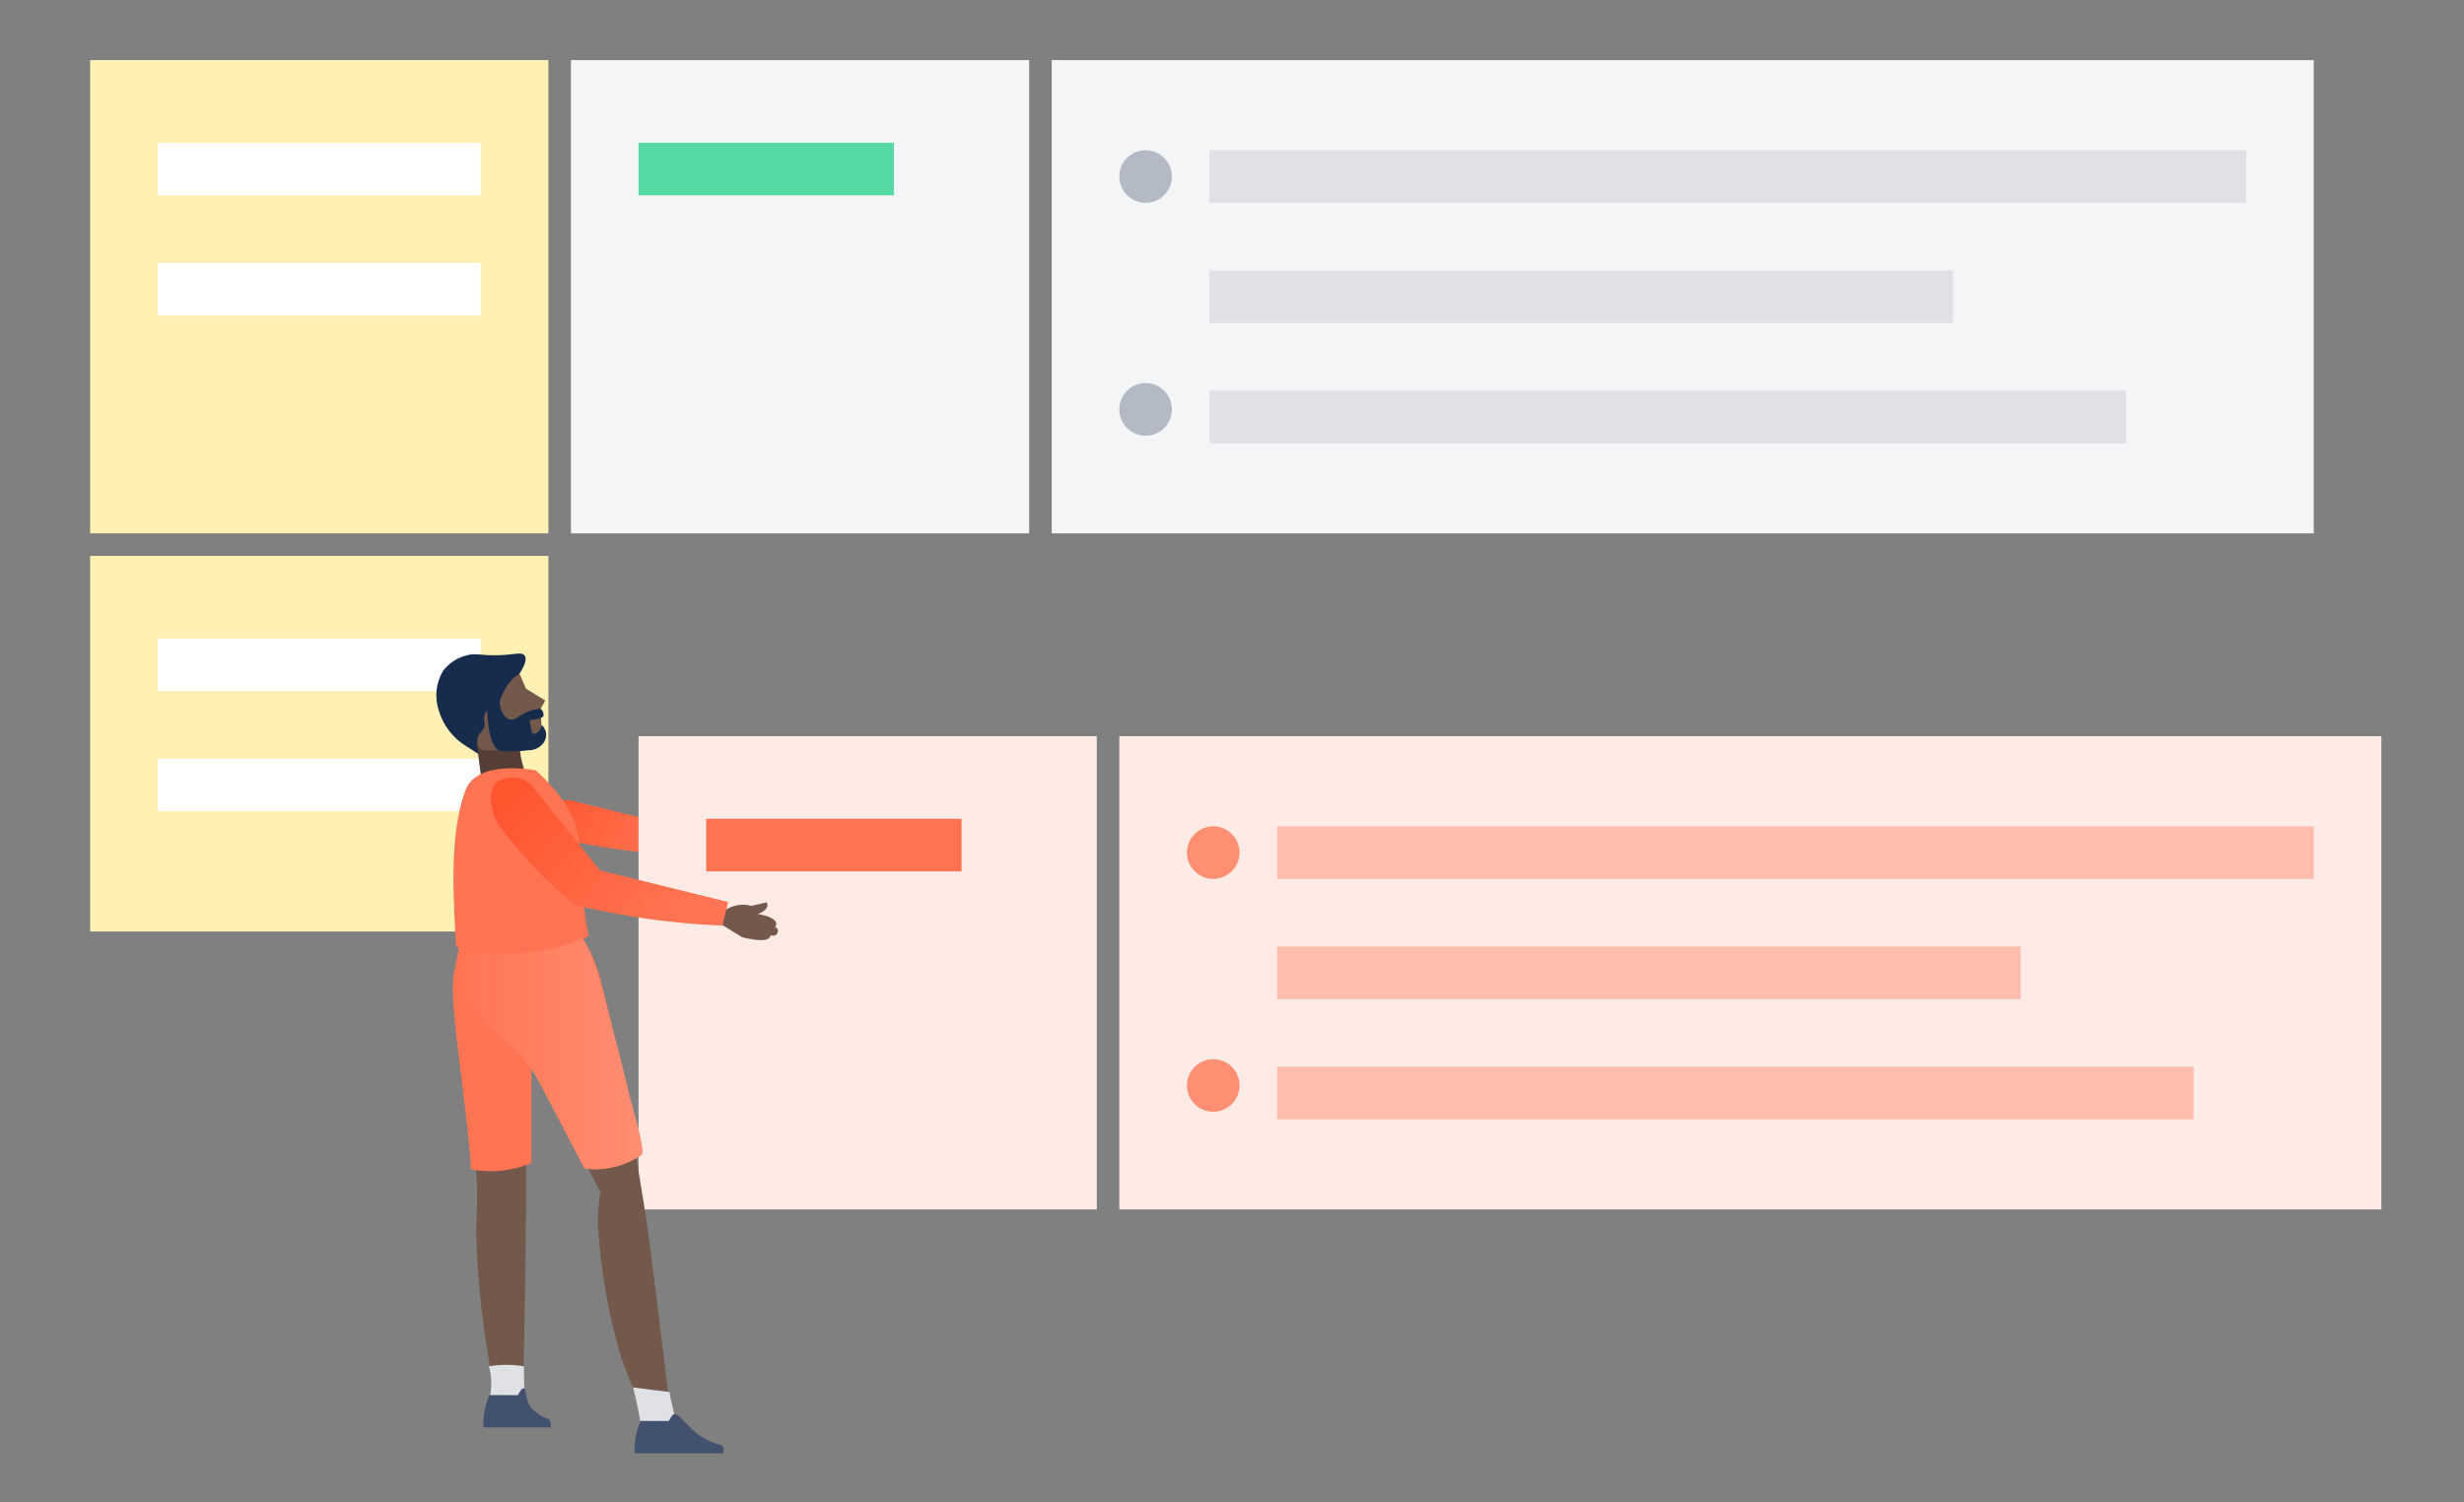 <svg xmlns="http://www.w3.org/2000/svg" width="328" height="200" viewBox="0 0 328 200">
  <rect x="0" y="0" width="328" height="200" fill="#808080" stroke="none"/>
  <defs>
    <linearGradient id="devops-change-management-step2-a" x1="10.297%" x2="96.164%" y1="57.433%" y2="44.254%">
      <stop offset="0%" stop-color="#FF7452"/>
      <stop offset="100%" stop-color="#FF5630"/>
    </linearGradient>
    <linearGradient id="devops-change-management-step2-b" x1="99.877%" x2="-.089%" y1="49.979%" y2="49.979%">
      <stop offset="0%" stop-color="#FF8F73"/>
      <stop offset="100%" stop-color="#FF7452"/>
    </linearGradient>
    <linearGradient id="devops-change-management-step2-c" x1="78.808%" x2="25.244%" y1="6.099%" y2="94.39%">
      <stop offset="37%" stop-color="#FF7452"/>
      <stop offset="100%" stop-color="#FF7452"/>
    </linearGradient>
    <linearGradient id="devops-change-management-step2-d" x1="10.297%" x2="96.164%" y1="75.173%" y2="30.539%">
      <stop offset="0%" stop-color="#FF7452"/>
      <stop offset="100%" stop-color="#FF5630"/>
    </linearGradient>
  </defs>
  <g fill="none" fill-rule="evenodd">
    <rect width="61" height="50" x="12" y="74" fill="#FFF0B3"/>
    <rect width="61" height="63" x="12" y="8" fill="#FFF0B3"/>
    <rect width="43" height="7" x="21" y="19" fill="#FFF"/>
    <rect width="43" height="7" x="21" y="35" fill="#FFF"/>
    <rect width="43" height="7" x="21" y="101" fill="#FFF"/>
    <g fill-rule="nonzero" transform="matrix(-1 0 0 1 100 106)">
      <path fill="#72594B" d="M8.525,7.426 L5.107,9.519 C4.367,9.71 3.612,9.841 2.85,9.91 C2.258,9.91 1.778,9.91 1.463,9.633 C1.354,9.518 1.272,9.38 1.224,9.229 C1.031,9.35 0.786,9.35 0.593,9.229 C0.382,9.108 0.256,8.879 0.265,8.636 C0.276,8.409 0.427,8.213 0.644,8.145 C0.549,8.021 0.496,7.871 0.492,7.716 C0.492,7.111 1.539,6.581 3.014,6.379 C2.195,6.114 1.665,5.61 1.69,5.118 C1.697,4.999 1.741,4.884 1.816,4.79 L3.872,5.27 C4.281,5.15 4.706,5.094 5.133,5.106 C5.895,5.141 6.636,5.366 7.289,5.761 L8.525,7.426 Z"/>
      <path fill="url(#devops-change-management-step2-a)" d="M7.024,4.74 L7.806,7.943 C11.798,7.78 15.776,7.384 19.722,6.758 C22.559,6.304 25.232,5.761 27.704,5.169 C30.273,3.105 29.163,1.537 24.375,0.465 L7.024,4.74 Z"/>
    </g>
    <rect width="61" height="63" x="76" y="8" fill="#F4F5F7"/>
    <rect width="34" height="7" x="85" y="19" fill="#57D9A3"/>
    <rect width="43" height="7" x="21" y="85" fill="#FFF"/>
    <rect width="168" height="63" x="140" y="8" fill="#F4F5F7"/>
    <rect width="138" height="7" x="161" y="20" fill="#DFE1E6"/>
    <rect width="99" height="7" x="161" y="36" fill="#DFE1E6"/>
    <circle cx="152.5" cy="23.5" r="3.5" fill="#B3BAC5"/>
    <rect width="122" height="7" x="161" y="52" fill="#DFE1E6"/>
    <circle cx="152.5" cy="54.5" r="3.5" fill="#B3BAC5"/>
    <rect width="61" height="63" x="85" y="98" fill="#FFEBE5"/>
    <rect width="34" height="7" x="94" y="109" fill="#FF7452"/>
    <rect width="168" height="63" x="149" y="98" fill="#FFEBE5"/>
    <rect width="138" height="7" x="170" y="110" fill="#FFBDAD"/>
    <rect width="99" height="7" x="170" y="126" fill="#FFBDAD"/>
    <circle cx="161.5" cy="113.5" r="3.5" fill="#FF8F73"/>
    <rect width="122" height="7" x="170" y="142" fill="#FFBDAD"/>
    <circle cx="161.5" cy="144.5" r="3.5" fill="#FF8F73"/>
    <g fill-rule="nonzero" transform="translate(58 87)">
      <path fill="#72594B" d="M4.025,38.48 C4.27,37.415 4.662,36.39 5.189,35.433 C5.648,35.578 6.115,35.698 6.588,35.792 C7.108,35.891 7.517,35.929 7.74,35.966 C8.978,36.139 11.331,36.424 17.647,36.907 C18.091,37.44 18.504,37.999 18.885,38.579 C20.041,40.446 20.878,42.493 21.362,44.634 C25.659,62.331 25.981,62.937 25.981,62.937 C26.584,66.339 27.162,69.79 27.715,73.29 C28.804,80.213 30.303,93.302 31.12,99.928 C30.97,100.406 30.692,100.835 30.315,101.166 C29.956,101.459 29.531,101.658 29.077,101.748 C27.442,101.971 24.594,93.389 24.594,93.389 C22.931,87.745 21.925,81.927 21.597,76.052 C21.578,74.572 21.682,73.093 21.907,71.631 C20.049,68.106 18.192,64.56 16.334,60.993 C14.889,58.219 13.457,55.454 12.037,52.696 C12.037,59.301 12.037,66.009 12.037,72.82 C11.971,81.075 11.839,89.236 11.641,97.302 C11.411,97.497 11.14,97.636 10.848,97.711 C10.369,97.808 9.872,97.756 9.424,97.562 C8.684,97.363 8.015,96.959 7.492,96.398 C6.538,91.399 5.897,86.345 5.573,81.265 C5.114,74.083 5.783,74.591 5.375,68.783 C4.768,59.953 2.415,47.396 3.034,43.322 C3.121,42.566 3.678,39.966 4.025,38.48 Z"/>
      <path fill="#172B4D" d="M11.158,2.678 C11.628,1.948 12.235,0.846 11.839,0.288 C11.443,-0.269 10.6,0.14 8.619,0.214 C5.696,0.326 5.387,-0.17 3.901,0.301 C2.728,0.64 1.697,1.353 0.966,2.332 C0.029,3.919 -0.175,5.834 0.409,7.582 C1.013,9.622 2.373,11.354 4.21,12.424 L5.796,13.44 L10.278,5.712 L11.158,2.678 Z"/>
      <path fill="#543E36" d="M6.006,16.152 L12.062,16.152 C11.139,14.001 10.909,11.616 11.405,9.328 L7.69,9.155 C7.69,9.378 7.579,9.688 7.467,10.059 C7.393,10.423 7.254,10.771 7.059,11.087 C6.645,11.543 6.052,11.796 5.436,11.78 L6.006,16.152 Z"/>
      <path fill="#FF7452" d="M4.693,68.684 C4.693,68.572 4.693,68.461 4.693,68.337 C4.446,64.82 3.938,60.721 3.455,56.758 C2.712,50.839 2.006,45.254 2.39,42.715 C2.502,42.009 3.071,39.371 3.406,37.935 C3.525,37.414 3.678,36.901 3.864,36.399 C4.078,35.82 4.335,35.257 4.631,34.715 L4.904,34.232 L5.436,34.393 C5.872,34.529 6.314,34.64 6.761,34.727 C7.145,34.802 7.455,34.839 7.678,34.864 L7.876,34.864 C9.04,35.037 11.331,35.309 17.783,35.805 L18.08,35.805 L18.266,36.04 C18.71,36.595 19.124,37.174 19.504,37.774 C20.712,39.7 21.591,41.813 22.105,44.028 C25.944,59.817 26.588,61.947 26.687,62.207 L26.687,62.207 L26.687,62.38 C26.935,63.804 27.182,65.266 27.43,66.714 C25.205,68.246 22.493,68.903 19.814,68.56 C18.452,65.971 17.089,63.383 15.74,60.783 L12.743,55.012 C12.743,59.284 12.743,63.569 12.743,67.841 C10.195,68.883 7.402,69.175 4.693,68.684 Z"/>
      <path fill="url(#devops-change-management-step2-b)" d="M5.003,47.359 C4.007,46.163 3.326,44.737 3.022,43.21 C2.757,41.448 2.871,39.65 3.356,37.935 C3.48,37.415 3.633,36.902 3.814,36.399 C4.029,35.82 4.285,35.257 4.582,34.715 L4.854,34.232 L5.387,34.393 C5.822,34.529 6.265,34.64 6.712,34.727 C7.096,34.802 7.405,34.839 7.628,34.864 L7.826,34.864 C8.991,35.037 11.282,35.309 17.733,35.805 L18.031,35.805 L18.216,36.04 C18.661,36.595 19.074,37.174 19.455,37.774 C21.671,41.278 22.439,45.91 23.529,49.91 C24.355,52.898 25.114,55.904 25.808,58.925 C25.981,59.681 28.012,66.232 27.43,66.714 C25.205,68.246 22.493,68.903 19.814,68.56 C18.452,65.971 17.089,63.383 15.74,60.783 C14.093,57.625 12.693,54.591 10.068,52.114 C8.267,50.653 6.574,49.064 5.003,47.359 L5.003,47.359 Z"/>
      <path fill="#72594B" d="M11.158,2.678 L12.012,4.672 L14.588,6.257 L13.956,7.359 L14.179,11.322 C13.422,11.884 12.588,12.334 11.703,12.66 C10.514,12.871 9.305,12.946 8.099,12.883 C6.774,12.883 6.093,12.945 5.796,12.585 C5.485,12.09 5.443,11.471 5.684,10.938 C5.882,10.443 6.142,10.493 6.365,10.01 C6.724,9.254 6.279,8.771 6.501,8.115 C6.724,7.459 7.257,7.558 8.099,6.691 C8.941,5.824 8.842,5.056 9.783,3.892 C10.167,3.41 10.632,2.999 11.158,2.678 Z"/>
      <path fill="url(#devops-change-management-step2-c)" d="M19.12,28.189 C19.353,31.355 19.767,34.506 20.359,37.625 C14.813,40.168 8.542,40.647 2.675,38.975 C2.561,34.414 1.543,24.66 3.962,18.199 C5.535,13.998 13.313,15.553 13.313,15.553 C20.359,21.853 18.984,26.245 19.12,28.189 Z"/>
      <g transform="matrix(-1 0 0 1 45.82 16.099)">
        <path fill="#72594B" d="M8.372,19.612 L5.016,21.668 C4.289,21.855 3.547,21.984 2.799,22.051 C2.217,22.051 1.747,22.051 1.437,21.779 C1.33,21.666 1.249,21.531 1.202,21.383 C1.012,21.502 0.772,21.502 0.583,21.383 C0.376,21.263 0.252,21.039 0.261,20.801 C0.271,20.578 0.419,20.385 0.632,20.318 C0.539,20.197 0.487,20.049 0.483,19.897 C0.483,19.302 1.511,18.782 2.96,18.584 C2.155,18.324 1.635,17.829 1.66,17.346 C1.667,17.228 1.71,17.116 1.784,17.024 L3.802,17.494 C4.204,17.376 4.622,17.322 5.041,17.333 C5.789,17.368 6.517,17.589 7.158,17.977 L8.372,19.612 Z"/>
        <path fill="url(#devops-change-management-step2-d)" d="M6.898,16.974 L7.666,20.12 C11.586,19.96 15.494,19.571 19.369,18.956 C22.155,18.51 24.78,17.977 27.207,17.395 C30.992,14.355 34.375,10.847 37.275,6.956 C37.555,6.574 37.784,6.158 37.957,5.717 C38.031,5.519 39.294,2.312 37.585,0.937 C36.136,0.05 34.27,0.259 33.053,1.445 L23.938,12.776 L6.898,16.974 Z"/>
      </g>
      <path fill="#DFE1E5" d="M7.195 99.073L11.876 99.073C11.814 98.268 11.765 97.414 11.752 96.522 11.752 95.961 11.752 95.416 11.752 94.887 10.207 94.623 8.628 94.623 7.083 94.887 7.465 96.236 7.499 97.659 7.183 99.024L7.195 99.073zM27.281 102.503L31.962 102.503C31.962 101.674 31.17 99.135 31.133 98.305L28.557 97.996 26.266 97.686C26.476 98.454 26.662 99.259 26.848 100.163 27.034 101.067 27.157 101.736 27.281 102.503z"/>
      <path fill="#42526E" d="M10.91 98.726L10.91 98.726C10.997 98.726 11.244 97.996 11.591 97.847 12.26 97.55 11.591 99.544 13.127 100.819 13.666 101.295 14.292 101.661 14.972 101.897 15.191 101.999 15.324 102.225 15.306 102.466L15.306 103.023 6.34 103.023C6.293 101.546 6.568 100.075 7.145 98.714L10.91 98.726zM30.996 102.169L30.996 102.169C31.083 102.169 31.331 101.438 31.677 101.29 32.346 100.993 33.448 102.986 35.393 104.262 36.152 104.757 36.989 105.121 37.869 105.339 38.132 105.403 38.317 105.638 38.315 105.909L38.315 106.466 26.464 106.466C26.417 104.988 26.692 103.518 27.269 102.157L30.996 102.169z"/>
      <path fill="#172B4D" d="M13.956,7.359 C14.283,7.602 14.426,8.021 14.316,8.412 C13.767,8.693 13.161,8.841 12.545,8.846 C12.545,9.044 12.545,9.328 12.644,9.65 C12.768,10.517 12.83,10.592 12.904,10.641 C13.176,10.79 13.746,10.468 13.969,10.022 C14.048,9.856 14.087,9.673 14.08,9.489 C14.369,9.734 14.572,10.063 14.662,10.431 C14.763,10.898 14.679,11.386 14.427,11.793 C13.999,12.422 13.304,12.819 12.545,12.87 L12.421,12.87 C11.156,13.024 9.879,13.061 8.607,12.982 C6.7,12.412 6.836,6.579 6.836,6.332 L8.953,5.093 C8.512,5.806 8.416,6.68 8.693,7.471 C8.768,7.644 9.152,8.635 9.932,8.784 C10.712,8.932 11.17,8.041 12.768,7.545 C13.156,7.441 13.555,7.378 13.956,7.359 L13.956,7.359 Z"/>
    </g>
  </g>
</svg>
